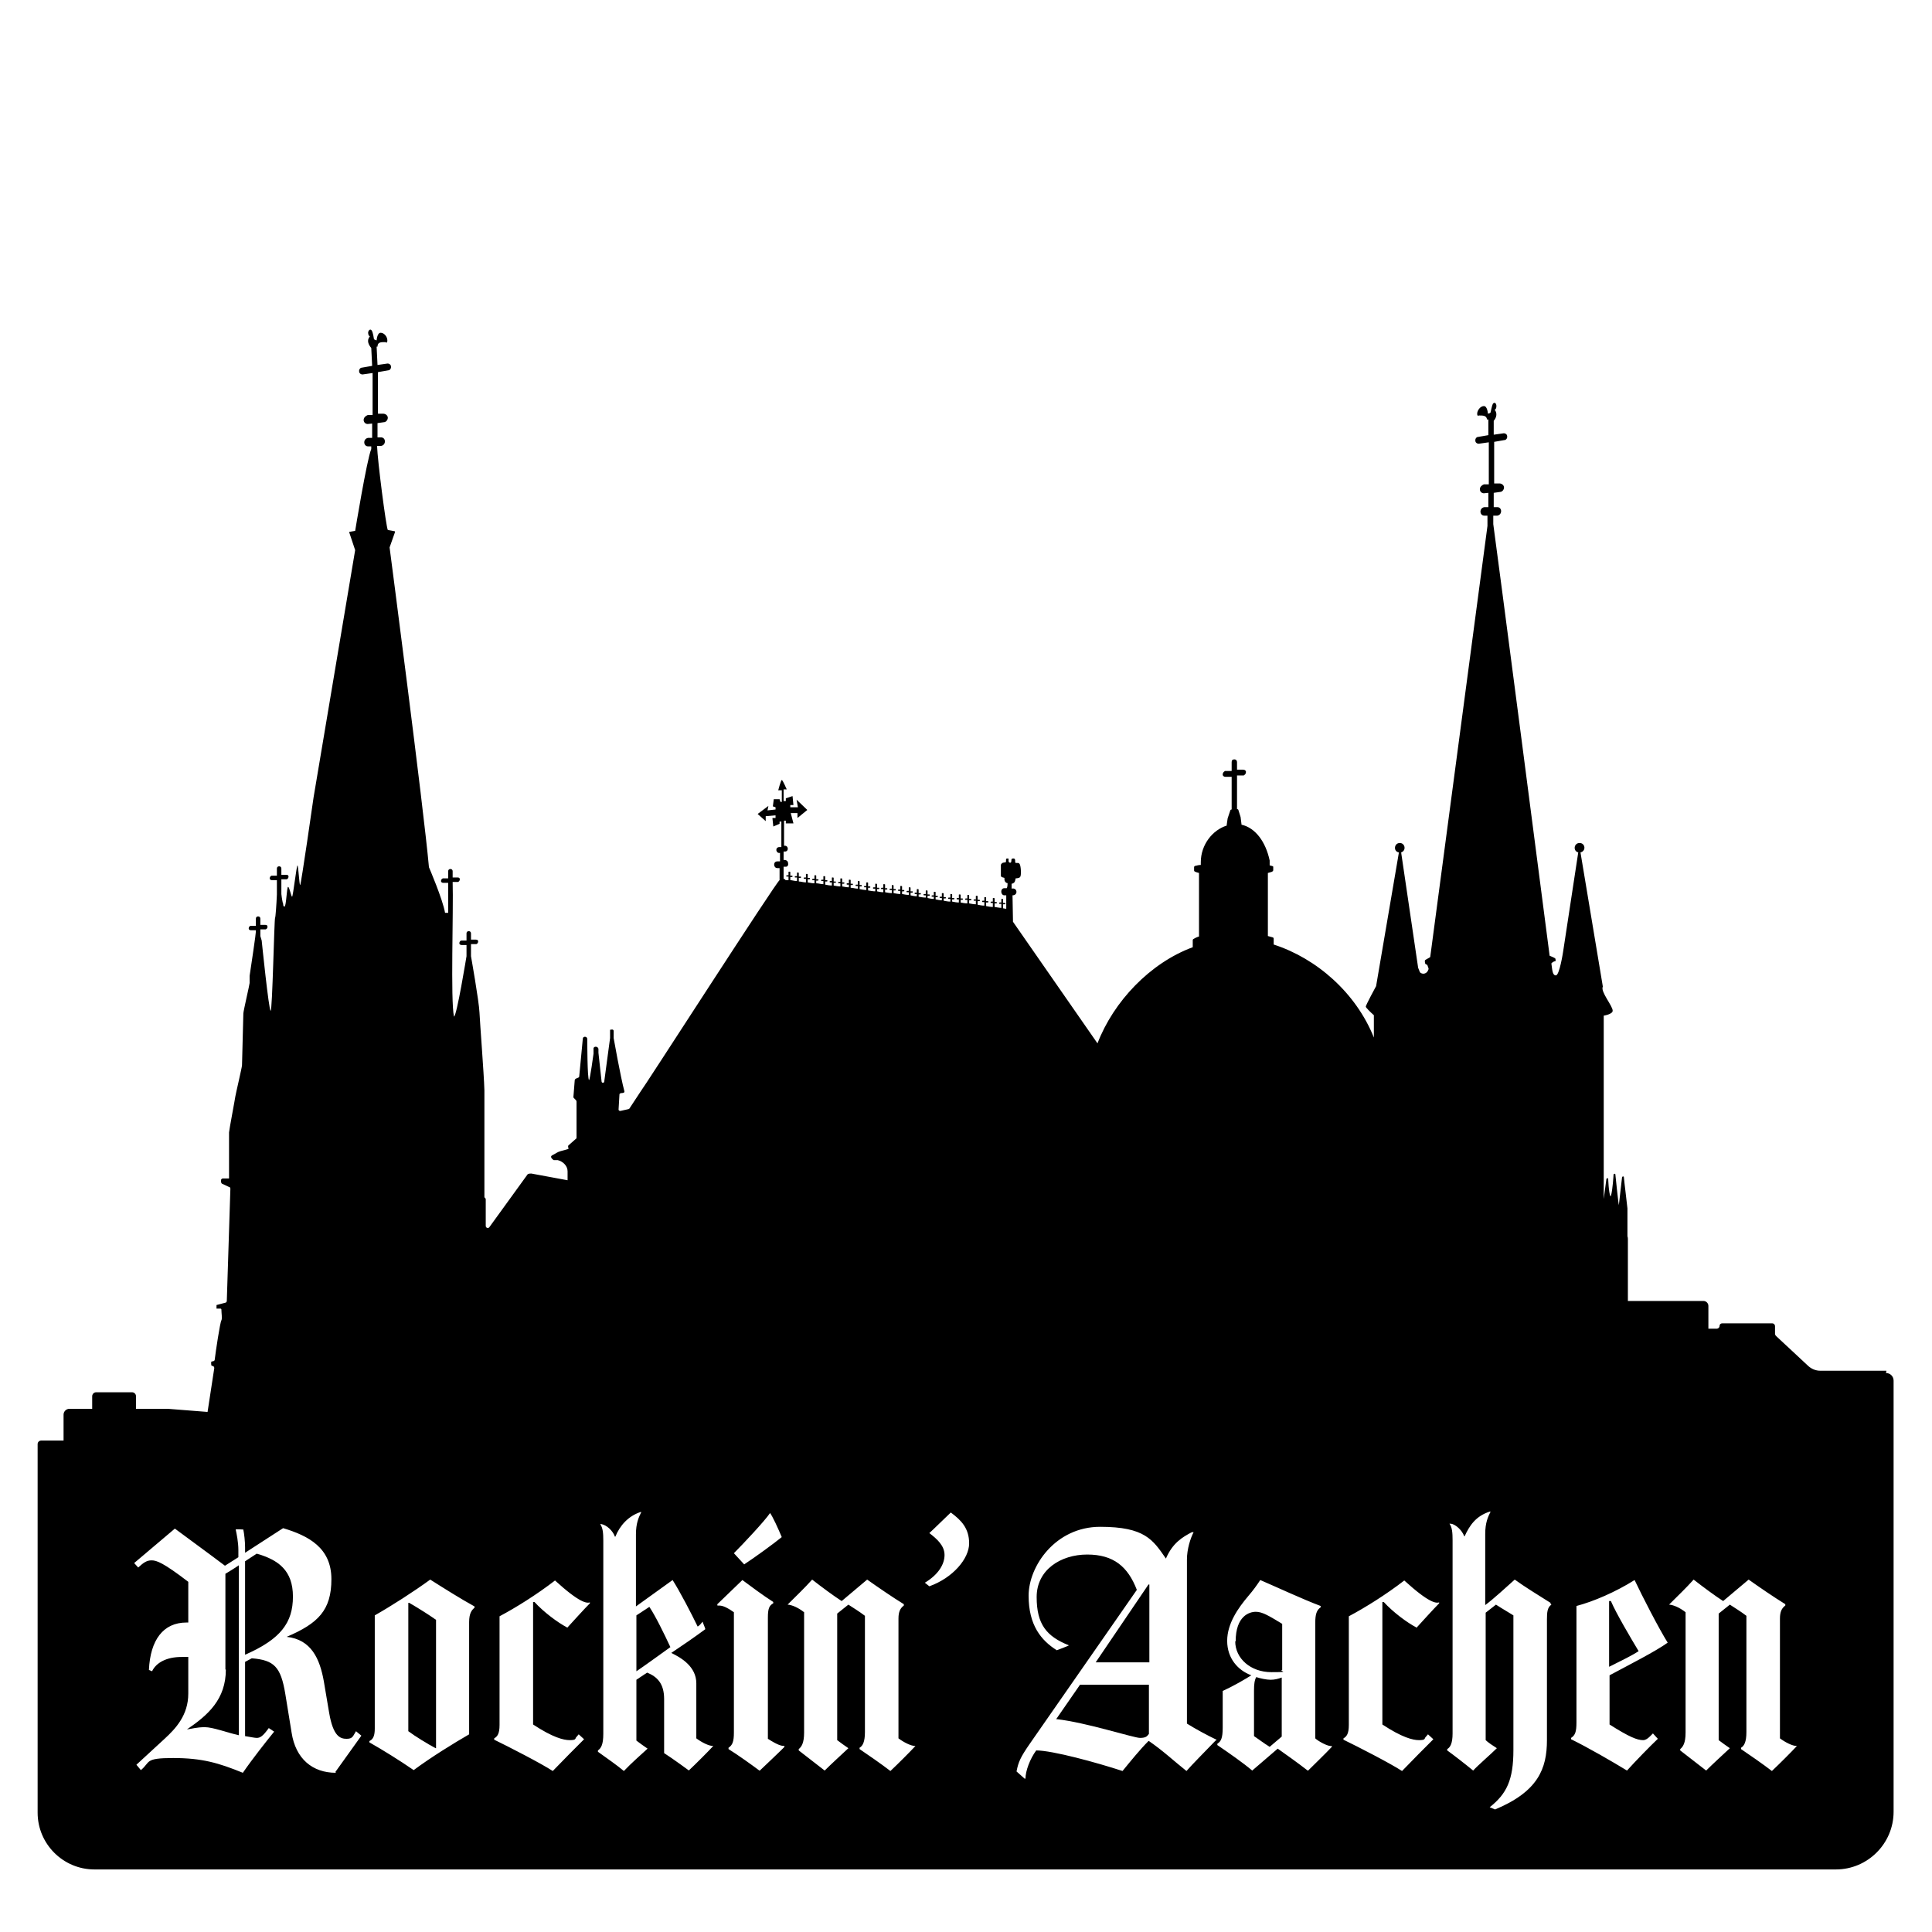 <?xml version="1.0" encoding="UTF-8"?>
<svg id="Layer_4" xmlns="http://www.w3.org/2000/svg" version="1.1" viewBox="0 0 432 432">
  <!-- Generator: Adobe Illustrator 29.6.0, SVG Export Plug-In . SVG Version: 2.1.1 Build 207)  -->
  <path d="M276.2,367c0,3.8,3.4,6.9,8.1,6.9s1.5-.2,2.4-.5v-10.3c-3.1-1.9-4.5-2.7-5.9-2.7s-4.5.9-4.5,6.6Z"/>
  <path d="M142.3,361.1v12.6c2.5-1.7,5.2-3.7,7.6-5.4-1.4-3-3.3-6.9-4.7-9l-2.9,1.9Z"/>
  <path d="M236.2,384.4h0c6.5.7,17.3,4.2,18.7,4.2s1.6-.4,2-.9v-11h-15.4l-5.4,7.8Z"/>
  <polygon points="245 371.7 257 371.7 257 354.3 256.8 354.3 245 371.7"/>
  <path d="M280.9,375c-.4.7-.5,1.7-.5,3v10.2c1.2.8,2.2,1.6,3.5,2.4l2.7-2.3v-13.2c-.8.3-1.6.5-2.5.5s-2.3-.3-3.2-.6Z"/>
  <path d="M91.3,358.5v28.6c1.6,1.2,4.4,2.9,6.1,3.8h.1v-28.7c-1.7-1.2-4.1-2.7-6-3.8h-.2Z"/>
  <path d="M421.8,306.5h-14.8c-1,0-1.9-.4-2.6-1l-7.3-6.8c-.1-.1-.2-.3-.2-.4v-1.8c0-.3-.3-.6-.6-.6h-11.2c-.3,0-.6.2-.6.6,0,.3-.3.6-.6.6h-1.9v-5.1c0-.6-.5-1.1-1.1-1.1h-16.9v-13.8c0-.2,0-.4-.1-.7h0s0-6.1,0-6.2c0-.3-.8-6.6-.8-7,0-.2-.3-.2-.4,0l-.7,6.1s0,.2,0,.2c-.1,0-.8-6.9-.8-6.9,0-.2-.3-.2-.4,0,0,0-.2,3.6-.6,4.8,0,.1,0,.1-.1.1-.4-.8-.5-3.9-.5-3.9,0-.2-.3-.2-.4,0l-.6,4.5s0,.4,0,.4c0,0,0-.7,0-.7v-40.7s2-.3,2-1.1c0-1.1-2.8-4.3-2.2-5.4l-5-30c1.3-.3,1.1-2.1-.2-2.1-1.3,0-1.5,1.8-.3,2.1l-3.4,22.3s-.8,5.2-1.6,5.2-.8-1.3-1-2.6c0-.3.2-.2.4-.4.2-.2.4-.1.5-.2.1-.1,0-.4,0-.5,0-.2-.9-.5-1.3-.7,0-.2-12.5-96.2-12.6-96.5v-1.9h.9c1.2-.2,1.1-2-.1-1.9h-.7c0,0,0-3.2,0-3.2l1.4-.2c.5,0,.9-.5.9-1,0-.5-.5-.9-1-.9h-1.2c0,.1,0-9.3,0-9.3l2.3-.4c.4,0,.7-.5.6-.9,0-.4-.5-.7-.9-.6l-2.1.3c0-1.1,0-1.8,0-3.1.7-.8.8-1.8.2-2.5,0,0,0,0,0,0,.2,0,.4-.3.4-.8,0-.6-.4-1-.8-.5-.2.4-.5,1.9-.5,1.9,0,0,0,.2-.6.3,0,0-.1-1.7-.9-1.7s-1.5,1-1.5,1.7.4.4.4.4c.9,0,1.7,0,1.8.9h.3c0,1.3,0,2.4,0,3.5l-2.3.4c-.4,0-.7.5-.6.9,0,.4.5.7.9.6l2.1-.3v9.4h-1.1c-.5.2-.9.6-.9,1.1,0,.5.4.9.9.9,0,0,1-.1,1-.1v3.2h-.9c-1.2.2-1.1,1.9,0,1.9,0,0,0,0,0,0h.7c0,0,0,2.3,0,2.3,0,0-12.8,96.4-12.8,96.4-.2.2-1.2.6-1.2.8,0,1.2.4.6.6,1.1.2.7.4.6,0,1.3-.4.6-1.2.7-1.7.2l-.4-1-3.8-25.8c1.2-.4.9-2.1-.3-2.1-1.3,0-1.5,1.9-.2,2.1l-5.1,29.9s-2.4,4.4-2.3,4.6c0,.2,1,1.2,1.8,1.9v5c-4-10-12.8-17.7-22.4-20.8,0-.5,0-.8,0-1.3,0-.1,0-.2-.2-.3-.4-.1-.7-.2-1.1-.3v-14.1c.6-.2,1.1-.2,1.2-.6,0-.1,0-.8,0-.8,0-.1-.3-.2-.8-.3v-1.1c-.9-4.2-3.2-7.3-6.3-8,0,0,0,0,0-.1l-.2-1.6s0,0,0,0l-.5-1.6c0-.1-.2-.2-.3-.2v-7.5h1.5c.3-.2.5-.4.5-.8,0-.3-.3-.5-.6-.5h-1.4c0,.1,0-1.7,0-1.7,0-.3-.2-.6-.6-.6s-.6.2-.6.6v2h-1.5c-.3.2-.5.4-.5.8,0,.3.3.5.6.5h1.4c0-.1,0,7.3,0,7.3-.1,0-.2,0-.3.2l-.6,1.8s0,0,0,0l-.2,1.4c0,0,0,.2,0,.2-3.2,1-5.8,4.3-5.8,8.2v.6c-.6,0-1,.2-1.2.2-.1,0-.3.1-.3.3v.7c0,.1,0,.2.2.3.2.1.5.2.9.3v14.2c-.7.2-1.1.5-1.3.6,0,0-.1.1-.1.2,0,.3,0,.9,0,1.6-9.5,3.5-17.7,12.1-21.3,21.5l-18.9-27.2s0-.3,0-.4-.1-4.7-.1-5.5c1.3,0,1.1-1.8-.2-1.5v-1.1c-.1,0-.1,0,0,0,.2,0,.4-.1.6-.3.2-.2.3-.9.3-.9,0,0,.8,0,1-.3.3-.3.2-2.4-.1-2.9s-.9,0-1-.4c0-.6,0-1-.7-.8-.3.1,0,.9-.4.9-.6,0-.3-.8-.4-.9-.1-.1-.4,0-.5,0-.1.1,0,.6-.1.8,0,0-.6.1-.6.1,0,0-.4.1-.5.5,0,.2,0,1.8,0,2.4,0,.4.6.4.8.5,0,0-.1.7.3,1,.2.2.3.1.4.2,0,0,0,.9-.2,1.1h-.5c-1,0-.9,1.6,0,1.6,0,0,.4,0,.4,0,0,.7,0,2.9,0,3,0,0-.3,0-.7-.1v-.9h.3c0,0,.2,0,.2-.1s0-.2-.1-.2h-.4v-.8c0,0,0-.1-.2-.1s-.2,0-.2.1v.7h-.3c0,0-.2,0-.2.1,0,.1,0,.2.1.2,0,0,0,0,0,0h.4v.9c-.4,0-.9-.1-1.5-.2v-.8h.3c0,0,.2,0,.2-.1,0-.1,0-.2-.1-.2h-.4v-.8c0,0,0-.1-.2-.1s-.2,0-.2.1v.7h-.3c0,0-.2,0-.2.1,0,.1,0,.2.1.2,0,0,0,0,0,0h.4v.9c-.5,0-1-.1-1.5-.2v-.8h.3c0,0,.2,0,.2-.1s0-.2-.1-.2h-.4v-.8c0,0,0-.1-.2-.1s-.2,0-.2.1v.7h-.3c0,0-.2,0-.2.1,0,.1,0,.2.1.2,0,0,0,0,0,0h.4v.8c-.5,0-1-.1-1.5-.2v-.8h.3c0,0,.2,0,.2-.1,0-.1,0-.2-.1-.2h-.4v-.8c0,0,0-.1-.2-.1s-.2,0-.2.1v.7h-.3c0,0-.2,0-.2.1,0,.1,0,.2.1.2,0,0,0,0,0,0h.4v.8c-.5,0-1-.1-1.5-.2v-.7h.3c0,0,.2,0,.2-.1,0-.1,0-.2-.1-.2h-.4v-.8c0,0,0-.1-.2-.1s-.2,0-.2.1v.7h-.3c0,0-.2,0-.2.1,0,.1,0,.2.1.2,0,0,0,0,0,0h.4v.8c-.5,0-1-.1-1.5-.2v-.6h.3c0,0,.2,0,.2-.1,0-.1,0-.2-.1-.2h-.4v-.8c0,0,0-.1-.2-.1s-.2,0-.2.1v.7h-.3c0,0-.2,0-.2.1,0,.1,0,.2.1.2,0,0,0,0,0,0h.4v.7c-.5,0-1-.1-1.5-.2v-.5h.3c0,0,.2,0,.2-.1,0-.1,0-.2-.1-.2h-.4v-.8c0,0,0-.1-.2-.1s-.2,0-.2.1v.7h-.3c0,0-.2,0-.2.1,0,.1,0,.2.1.2,0,0,0,0,0,0h.4v.6c-.5,0-1-.1-1.5-.2v-.5h.3c0,0,.2,0,.2-.1s0-.2-.1-.2h-.4v-.8c0,0,0-.1-.2-.1s-.2,0-.2.1v.7h-.3c0,0-.2,0-.2.1,0,.1,0,.2.1.2,0,0,0,0,0,0h.4v.5c-.5,0-.9-.1-1.4-.2v-.5h.3c0,0,.2,0,.2-.1s0-.2-.1-.2h-.4v-.8c0,0,0-.1-.2-.1s-.2,0-.2.1v.7h-.3c0,0-.2,0-.2.1,0,.1,0,.2.1.2,0,0,0,0,0,0h.4v.5c-.5,0-.9-.1-1.4-.2v-.5h.3c0,0,.2,0,.2-.1s0-.2-.1-.2h-.4v-.8c0,0,0-.1-.2-.1s-.2,0-.2.1v.7h-.3c0,0-.2,0-.2.1,0,.1,0,.2.1.2,0,0,0,0,0,0h.4v.5c-.5,0-1.1-.1-1.6-.2v-.5h.3c0,0,.2,0,.2-.1,0-.1,0-.2-.1-.2h-.4v-.8c0,0,0-.1-.2-.1s-.2,0-.2.1v.7h-.3c0,0-.2,0-.2.1,0,.1,0,.2.1.2,0,0,0,0,0,0h.4v.5c-.5,0-1-.1-1.4-.2v-.6h.3c0,0,.2,0,.2-.1s0-.2-.1-.2h-.4v-.8c0,0,0-.1-.2-.1s-.2,0-.2.1v.7h-.3c0,0-.2,0-.2.1,0,.1,0,.2.1.2,0,0,0,0,0,0h.4v.6c-.5,0-1-.1-1.5-.2v-.6h.3c0,0,.2,0,.2-.1,0-.1,0-.2-.1-.2h-.4v-.8c0,0,0-.1-.2-.1s-.2,0-.2.1v.7h-.3c0,0-.2,0-.2.1,0,.1,0,.2.1.2,0,0,0,0,0,0h.4v.7c-.5,0-1-.1-1.5-.2v-.6h.3c0,0,.2,0,.2-.1s0-.2-.1-.2h-.4v-.8c0,0,0-.1-.2-.1s-.2,0-.2.1v.7h-.3c0,0-.2,0-.2.1,0,.1,0,.2.1.2,0,0,0,0,0,0h.4v.7c-.5,0-1-.1-1.5-.2v-.6h.3c0,0,.2,0,.2-.1,0-.1,0-.2-.1-.2h-.4v-.8c0,0,0-.1-.2-.1s-.2,0-.2.1v.7h-.3c0,0-.2,0-.2.1,0,.1,0,.2.1.2,0,0,0,0,0,0h.4v.7c-.5,0-1-.1-1.4-.2v-.5h.3c0,0,.2,0,.2-.1,0-.1,0-.2-.1-.2h-.4v-.8c0,0,0-.1-.2-.1s-.2,0-.2.1v.7h-.3c0,0-.2,0-.2.1,0,.1,0,.2.1.2,0,0,0,0,0,0h.4v.6c-.5,0-1-.1-1.6-.2v-.6h.3c0,0,.2,0,.2-.1,0-.1,0-.2-.1-.2h-.4v-.8c0,0,0-.1-.2-.1s-.2,0-.2.1v.7h-.3c0,0-.2,0-.2.1,0,.1,0,.2.1.2,0,0,0,0,0,0h.4v.6c-.5,0-1-.1-1.5-.2v-.6h.3c0,0,.2,0,.2-.1,0-.1,0-.2-.1-.2h-.4v-.8c0,0,0-.1-.2-.1s-.2,0-.2.1v.7h-.3c0,0-.2,0-.2.1,0,.1,0,.2.1.2,0,0,0,0,0,0h.4v.6c-.6,0-1.1-.2-1.6-.2v-.6h.3c0,0,.2,0,.2-.1s0-.2-.1-.2h-.4v-.8c0,0,0-.1-.2-.1s-.2,0-.2.1v.7h-.3c0,0-.2,0-.2.1,0,.1,0,.2.1.2,0,0,0,0,0,0h.4v.6c-.5,0-1-.1-1.5-.2v-.6h.3c0,0,.2,0,.2-.1,0-.1,0-.2-.1-.2h-.4v-.8c0,0,0-.1-.2-.1s-.2,0-.2.1v.7h-.3c0,0-.2,0-.2.1,0,.1,0,.2.1.2,0,0,0,0,0,0h.4v.7c-.5,0-1-.1-1.5-.2v-.6h.3c0,0,.2,0,.2-.1s0-.2-.1-.2h-.4v-.8c0,0,0-.1-.2-.1s-.2,0-.2.1v.7h-.3c0,0-.2,0-.2.1,0,.1,0,.2.1.2,0,0,0,0,0,0h.4v.7c-.5,0-1-.1-1.5-.2v-.7h.3c0,0,.2,0,.2-.1,0-.1,0-.2-.1-.2h-.4v-.8c0,0,0-.1-.2-.1s-.2,0-.2.1v.7h-.3c0,0-.2,0-.2.1,0,.1,0,.2.1.2,0,0,0,0,0,0h.4v.7c-.6,0-1.1-.2-1.6-.2v-.6h.3c0,0,.2,0,.2-.1s0-.2-.1-.2h-.4v-.8c0,0,0-.1-.2-.1s-.2,0-.2.1v.7h-.3c0,0-.2,0-.2.1,0,.1,0,.2.1.2,0,0,0,0,0,0h.4v.7c-.5,0-1-.1-1.5-.2v-.7h.3c0,0,.2,0,.2-.1s0-.2-.1-.2h-.4v-.8c0,0,0-.1-.2-.1s-.2,0-.2.1v.7h-.3c0,0-.2,0-.2.1,0,.1,0,.2.1.2,0,0,0,0,0,0h.4v.8c-.6,0-1.1-.2-1.6-.2v-.8h.3c0,0,.2,0,.2-.1,0-.1,0-.2-.1-.2h-.4v-.8c0,0,0-.1-.2-.1s-.2,0-.2.1v.7h-.3c0,0-.2,0-.2.1,0,.1,0,.2.1.2,0,0,0,0,0,0h.4v.8c-.6,0-1.1-.2-1.5-.2v-.7h.3c0,0,.2,0,.2-.1s0-.2-.1-.2h-.4v-.8c0,0,0-.1-.2-.1s-.2,0-.2.1v.7h-.3c0,0-.2,0-.2.1,0,.1,0,.2.1.2,0,0,0,0,0,0h.4v.8c-.4,0-.6,0-.6,0,0,0-.1,0-.2-.2-.2-.1-.3-.1-.3-.1v-2.7s.5,0,.5,0c.4,0,.6-.4.5-.8,0-.5-.5-.8-1-.7v-1.9s.3,0,.3,0c.9,0,.8-1.3,0-1.3h-.2s0,0,0,0v-5.6h.4v.6h1.7s0,0,0,0l-.6-2.3s0,0,0,0h1.5c0,0,0,0,0,0v1.1l2.2-1.8s0,0,0,0l-2.4-2.3.3,1.7s0,0,0,0h-1.7c0,.1,0-.5,0-.5h.7c0-.1-.2-2-.2-2,0,0,0,0,0,0l-1.5.5v.6h-.5c0,.1,0-2.6,0-2.6h.7c0,0-.9-2.1-1.1-2.1s-.8,2.3-.8,2.3h.8c0-.1,0,2.6,0,2.6h-.3s-.2-.6-.2-.6h-1.3c0,0,0,0,0,0l-.2,1.6.6.2v.5s-1.8.2-1.8.2l.2-1-2.4,1.8s0,0,0,0l1.8,1.6v-1.1c0,0,0,0,0,0l2.2-.2v.6h-.7l.2,1.9s0,0,0,0l1.4-.6v-.5h.4v5.7c-.1,0-.5,0-.5,0-1,.1-.7,1.5.2,1.3,0,0,0,0,0,0v1.9c0,0-.6,0-.6,0-1,0-.9,1.5,0,1.5,0,0,.4,0,.5,0v2.7c-.5,0-30.8,47.1-31.1,47.3h0l-2.5,3.8c0,0-.1.1-.2.1l-1.8.4c-.2,0-.4-.1-.4-.3l.2-3.4c0-.2.3-.3.5-.3.1,0,.7,0,.6-.4-.9-3.4-2.4-11.9-2.4-11.9,0,0,0,0,0,0v-1.6c0-.1-.1-.3-.3-.3,0,0-.5,0-.5.1,0,.7,0,1.6,0,1.8l-1.3,9.7c0,.4-.6.4-.6,0l-.7-6.4c0-.1,0-.6,0-.8,0-.7-1.2-.8-1.1,0,0,0,0,1,0,1,0,0-.8,5.9-1,5.9-.4-.2-.4-9.2-.4-9.2,0-.6-1-.7-1,0l-.8,8.4c0,.4-.9.3-1,.8l-.3,3.8c0,.3.7.6.7,1v8.1c0,0,0,.2-.1.2l-1.7,1.5c-.2.2,0,.5,0,.8l-1.8.5c-.7.2-1,.5-1.8.9-.8.4.3,1.1.3,1.1h.9c1.2.3,2.2,1.3,2.2,2.5v2c0,0-8.1-1.5-8.1-1.5-.4,0-.8,0-1,.4l-8.4,11.6c-.2.3-.8.2-.8-.3v-6c0-.1-.3-.4-.3-.4v-23.9h0c-.1-3.7-1-15.1-1.1-17.4-.1-2.5-1.9-12.6-1.9-12.6v-2.7h1.2c.3-.1.4-.4.4-.6,0-.3-.2-.4-.5-.4h-1.1c0,.1,0-1.4,0-1.4,0-.3-.2-.5-.5-.5s-.5.2-.5.5v1.6h-1.2c-.3.1-.4.4-.4.6,0,.3.3.4.5.4h1.1c0-.1,0,2.5,0,2.5,0,0-2.2,13.5-2.8,13.5-.8-3.5-.1-23.9-.3-30.1h1.2c.3-.1.4-.4.4-.6,0-.3-.2-.4-.5-.4h-1.1c0,.1,0-1.4,0-1.4,0-.3-.2-.5-.5-.5s-.5.2-.5.5v1.6h-1.2c-.3.1-.4.4-.4.6,0,.3.3.4.5.4h1.1c0-.1,0,6.7,0,6.7h-.7c-.5-3-3.6-10.2-3.6-10.2-1.2-13.4-8.8-71.5-8.8-71.5l1.2-3.4c0,0,0-.1,0-.2-.4-.1-1.1-.2-1.6-.3-.4-.8-2.3-15.5-2.4-18.8h.9c1.2-.2,1.1-2-.1-1.9h-.7c0,0,0-3.2,0-3.2l1.4-.2c.5,0,.9-.5.9-1,0-.5-.5-.9-1-.9h-1.2c0,.1,0-9.3,0-9.3l2.3-.4c.4,0,.7-.5.6-.9,0-.4-.5-.7-.9-.6l-2.1.3-.2-4.1h.2c0-1.1.9-1,1.8-1,0,0,.4.4.4-.4s-.7-1.7-1.5-1.7-.9,1.7-.9,1.7c-.5-.1-.6-.3-.6-.3,0,0-.2-1.5-.5-1.9-.3-.5-.8,0-.8.5,0,.4.2.8.4.8,0,0,0,0,0,0-.8.9-.3,1.9.3,2.6h0s.2,4,.2,4l-2.3.4c-.4,0-.7.5-.6.9,0,.4.5.7.9.6l2.1-.3v9.4h-1.1c-.5.2-.9.6-.9,1.1,0,.5.4.9.9.9,0,0,1-.1,1-.1v3.2h-.9c-1.2.2-1.1,1.9,0,1.9,0,0,0,0,0,0h.7c0,0,0,.6,0,.6-1,2.4-3.6,18.3-3.6,18.3l-1.2.2c0,0-.2,0-.1.2l1.3,3.9-9.3,55.3s-2.8,19.6-3,19.6-.4-4.4-.6-4.4-1,7-1.2,7-.6-2.2-.9-2.2-.4,4.4-.8,4.4-.2-.6-.4-.9c0,0-.2-.9-.3-1.9v-3.3h1.2c.3-.1.4-.4.4-.6,0-.3-.2-.4-.5-.4h-1.1c0,.1,0-1.4,0-1.4,0-.3-.2-.5-.5-.5s-.5.2-.5.5v1.6h-1.2c-.3.1-.4.4-.4.6,0,.3.3.4.5.4h1.1c0-.1,0,3.2,0,3.2-.1,2.3-.3,5.1-.4,5.2-.2.2-.6,20.8-1,20.8s-2-15.7-2-15.7l-.3-1v-1.5h1.2c.3-.1.4-.4.4-.6,0-.3-.2-.4-.5-.4h-1.1c0,.1,0-1.4,0-1.4,0-.3-.2-.5-.5-.5s-.5.2-.5.5v1.6h-1.2c-.3.1-.4.4-.4.6,0,.3.3.4.5.4h1.1c.1.5-1.2,8.7-1.4,10.2,0,.1,0,1.5,0,1.6,0,.3-1.4,6.3-1.4,6.8s-.3,11.2-.3,11.6-1.5,6.8-1.5,7-1.4,7.6-1.4,8v9.9c0,.1,0,.3,0,.4h-1.4c-.2,0-.4.2-.4.4,0,.3,0,.7.3.8l1.5.7c.2,0,.3.2.3.4l-.8,25.1c0,.2-.2.4-.4.4,0,0-1.5.4-1.9.5,0,0,0,.2,0,.4,0,.2,0,.4,0,.4h.9c.2,0,.2.2.2.4,0,.6.2,1.8,0,2.2-.3.4-1.3,7.1-1.5,8.8,0,.3-.3.4-.6.4-.2,0-.2.2-.2.4,0,.2,0,.6.2.6.3,0,.5.2.5.5l-1.5,9.8-8.9-.7h-7.1v-2.8c0-.5-.4-.9-.9-.9h-8c-.5,0-.9.4-.9.9v2.8h-5.1c-.7,0-1.3.6-1.3,1.3v5.8h-5c-.4,0-.8.3-.8.8v82.4c0,7,5.7,12.7,12.7,12.7h389.4c7.1,0,12.9-5.8,12.9-12.9v-96.4c0-.9-.7-1.7-1.7-1.7ZM75.1,396.4c-5.2,0-9-3.1-9.9-9l-1.4-8.6c-1-6.1-2.5-7.6-7.5-8l-1.5.8v16.6c1.2.2,2.2.4,2.6.4.8,0,1.4-.4,2.7-2.2l1.2.8c-1.7,2.1-4.8,6-7,9.2-5.4-2.2-9.1-3.3-15.6-3.3s-5,.9-7.2,2.7l-1-1.2,6.3-5.8c2.5-2.3,5.3-5.3,5.3-10.1v-8.2h-1.5c-3.4,0-5.7,1.3-6.6,3.2l-.7-.3c.3-6.7,3.2-10.6,8.4-10.6h.4v-9.1c-5.6-4.3-7.1-4.8-8.2-4.8s-1.8.5-3,1.6l-.9-1,9.1-7.7c3.5,2.6,7.9,5.8,11.2,8.3l3-1.9v-1.6c0-1.8-.4-3.7-.6-4.6h0c0-.1,1.7,0,1.7,0,.2.9.4,2.7.4,4v1.2l8.5-5.5c5.7,1.7,10.8,4.4,10.8,11.4s-3,9.9-10,12.9c5.5.6,7.4,4.9,8.3,9.9l1.2,7.1c.9,5.3,2.5,5.8,3.9,5.8s1.4-.6,2.1-1.7l1.2,1-5.8,8.1ZM106.1,359.5c-.6.5-1.2,1.2-1.2,3.2v25.1c-3.3,1.9-8.5,5.1-12.4,8-3.2-2.2-6.9-4.5-9.9-6.2v-.3c.9-.4,1.2-1.3,1.2-2.8v-25.3c3.7-2.1,8.7-5.3,12.4-8,3,1.9,6.8,4.3,9.9,6v.3ZM126.8,363.9h0c-2.1-1.1-5.2-3.4-7.3-5.7h-.3v27.4c4.4,2.9,6.8,3.5,8.2,3.5s1.2-.3,1.4-.6l.6-.7,1.2,1.1c-1.9,1.9-4.7,4.7-7,7.1-2.6-1.7-9.8-5.4-13.1-7v-.3c.7-.4,1.2-1,1.2-3v-24.3c3.6-1.9,8.4-4.9,12.4-8,5.6,5.1,7.1,5.1,7.8,4.9v.2c-1.2,1.2-4,4.3-5.1,5.5ZM172.1,338.2c.6.7,2,3.8,2.7,5.5-1.7,1.4-6.1,4.6-8.4,6.1l-2.3-2.5c2-2,6.9-7.2,8.1-9ZM154.2,396s-3.8-2.8-5.7-4v-12.1c0-3.5-1.6-5-3.8-5.9l-2.4,1.6v13.6c.9.7,1.5,1.1,2.5,1.8h0c-1.3,1.2-3.6,3.2-5.3,5-1.4-1.2-4-3-5.8-4.3v-.3c.7-.5,1.2-1.3,1.2-3.7v-43.2c0-1.7-.1-2.9-.7-3.7h.3c1.1.2,2.5,1.4,3,2.8h.1c1-2.5,2.9-4.6,5.6-5.5h.2c-.6,1.2-1.2,2.5-1.2,5v16.1l8.2-5.9c1.6,2.5,4.2,7.5,5.6,10.4.4-.2.8-.7,1.1-1.1h0c.1.4.6,1.4.6,1.7-2.3,1.7-4.9,3.5-7.6,5.3,2.3,1.1,5.6,3.1,5.6,6.8v12.3c1.2.9,2.8,1.7,3.7,1.7h.1c-1.4,1.5-3.8,3.9-5.6,5.6ZM169.8,395.9c-1.6-1.2-4.8-3.5-6.9-4.8v-.3c.9-.6,1.2-1.4,1.2-3.4v-26.9l-.9-.6c-1.5-.9-2-.9-2.8-.9v-.3c0,0,5.6-5.4,5.6-5.4,1.6,1.2,4.7,3.5,6.9,4.9v.3c-.9.5-1.2,1.2-1.2,3.2v27.1c2.2,1.4,3,1.6,3.7,1.6v.2c.1,0-5.5,5.3-5.5,5.3ZM199.1,396c-1.8-1.4-5.4-3.9-6.9-4.9v-.3c.7-.4,1.2-1.3,1.2-3.5v-26c-1.3-1-2.5-1.7-3.7-2.5,0,0-2.1,1.7-2.5,2v28.3c.9.7,1.5,1.1,2.5,1.8h0c-1.7,1.6-3.8,3.5-5.3,5-2.2-1.7-4.5-3.5-5.8-4.5v-.3c.6-.5,1.2-1.3,1.2-3.7v-26.9c-1.4-1.1-2.7-1.6-3.6-1.7h-.1c2.1-2.1,3.7-3.6,5.5-5.6,2.3,1.8,4.9,3.7,6.6,4.8h0l5.7-4.8c2.4,1.7,5.6,3.9,8.2,5.5v.3c-.8.6-1.2,1.4-1.2,2.9v26.8c1.2.9,2.8,1.7,3.7,1.7h.1c-1.4,1.5-3.8,3.9-5.6,5.6ZM207.8,354.7l-1-.8c3-1.8,4.4-4.1,4.4-6.2s-1.7-3.6-3.4-4.9c1-.9,2.8-2.7,4.8-4.6,2.3,1.7,4.1,3.5,4.1,6.9s-3.6,7.7-8.9,9.6ZM271.9,389.1c-2.4,2.5-5.3,5.4-6.6,6.9-2.9-2.3-5.2-4.5-8.4-6.7h-.1c-1.9,1.9-4,4.5-5.8,6.7-5.8-1.9-15.7-4.6-19.3-4.6-1.4,1.9-2.4,4.6-2.4,6.3h-.2l-1.8-1.6c.4-2.1.9-3.2,2.9-6.1l24-34.5c-2-5.2-5.2-7.9-11.1-7.9s-11.3,3.4-11.3,9.5,2.2,8.8,7.2,10.8h0c0,.1-2.7,1.1-2.7,1.1-3.5-2.2-6.3-5.6-6.3-12.2s6-15.4,16-15.4,11.8,2.9,14.7,7.1c1.5-3.5,3.7-4.8,5.8-5.9h.4c-.7,1.3-1.5,3.8-1.5,6.1v36.7c1.9,1.2,4.7,2.7,6.6,3.6v.2ZM292.4,395.9c-2.3-1.8-5.3-3.9-6.7-4.9l-5.7,4.9c-2-1.7-5.3-4-7.8-5.7v-.3c.8-.5,1.2-1.2,1.2-3.6v-8.2c2.6-1.2,4.8-2.5,6.4-3.5-3-1.1-5.4-3.8-5.4-7.7s2.5-7.4,4.7-10c1.2-1.4,1.9-2.4,2.7-3.6,3.5,1.5,9.5,4.3,13.5,5.8v.3c-.9.6-1.2,1.6-1.2,3.4v25.9c.6.6,2.9,1.9,3.7,1.7v.2c-1.5,1.6-3.9,3.9-5.3,5.3ZM316.7,363.9h0c-2.1-1.1-5.2-3.4-7.3-5.7h-.3v27.4c4.4,2.9,6.8,3.5,8.2,3.5s1.2-.3,1.4-.6l.6-.7,1.2,1.1c-1.9,1.9-4.7,4.7-7,7.1-2.6-1.7-9.8-5.4-13.1-7v-.3c.7-.4,1.2-1,1.2-3v-24.3c3.6-1.9,8.4-4.9,12.4-8,5.6,5.1,7.1,5.1,7.8,4.9v.2c-1.2,1.2-4,4.3-5.1,5.5ZM346.9,358.8c-.9.6-1,1.7-1,3.3v27c0,6.4-2,11.5-11.6,15.5l-1.2-.5c3.8-3,5.3-6.1,5.3-12.8v-30.1c-1.1-.7-2.2-1.3-3.9-2.4l-2.3,1.8v28.5c.5.5,1.7,1.3,2.5,1.8h0c-1.4,1.4-4.1,3.7-5.3,5-1.7-1.4-4.4-3.5-5.8-4.5v-.3c.7-.4,1.2-1.3,1.2-3.5v-43.2c0-1.7-.1-2.9-.7-3.7h.3c1,.1,2.5,1.4,3,2.8h.1c1.1-2.4,2.5-4.5,5.6-5.5h.2c-.6,1.2-1.2,2.5-1.2,5v15.9c1.9-1.4,4.8-4.1,6.6-5.7,2.2,1.6,5.3,3.5,8,5.2v.2ZM367.4,389.1c.5,0,1-.3,1.5-.8l.7-.7,1.1,1.2c-1.7,1.6-5.1,5.1-6.9,7.1-3.1-1.9-8.8-5.2-12.5-7v-.3c.9-.6,1.2-1.3,1.2-3.5v-26c3.8-1,8.7-3.1,13-5.8,1.7,3.6,5.4,10.8,7.4,14-2.6,1.9-8.9,5.1-13,7.3v11c4.4,2.8,6.2,3.5,7.5,3.5ZM396.2,396c-1.8-1.4-5.4-3.9-6.9-4.9v-.3c.7-.4,1.2-1.3,1.2-3.5v-26c-1.3-1-2.5-1.7-3.7-2.5,0,0-2.1,1.7-2.5,2v28.3c.9.7,1.5,1.1,2.5,1.8h0c-1.7,1.6-3.8,3.5-5.3,5-2.2-1.7-4.5-3.5-5.8-4.5v-.3c.6-.5,1.2-1.3,1.2-3.7v-26.9c-1.4-1.1-2.7-1.6-3.6-1.7h-.1c2.1-2.1,3.7-3.6,5.5-5.6,2.3,1.8,4.9,3.7,6.6,4.8h0l5.7-4.8c2.4,1.7,5.6,3.9,8.2,5.5v.3c-.8.6-1.2,1.4-1.2,2.9v26.8c1.2.9,2.8,1.7,3.7,1.7h.1c-1.4,1.5-3.8,3.9-5.6,5.6Z"/>
  <path d="M57.4,347.4l-2.6,1.7v20.9c8-3.5,10.7-7.2,10.7-13s-3.2-8.2-8.1-9.6Z"/>
  <path d="M50.5,373.3c0,6.7-4,10.2-8.7,13.4h0c.9-.1,2.2-.5,4-.5s4.9,1.2,7.6,1.8v-38c-1.3.9-3,1.9-3,1.9v21.4Z"/>
  <path d="M360.2,358h-.4v14.7c2.2-1.1,5.1-2.5,6.6-3.5-1.8-3-5-8.4-6.2-11.2Z"/>
</svg>